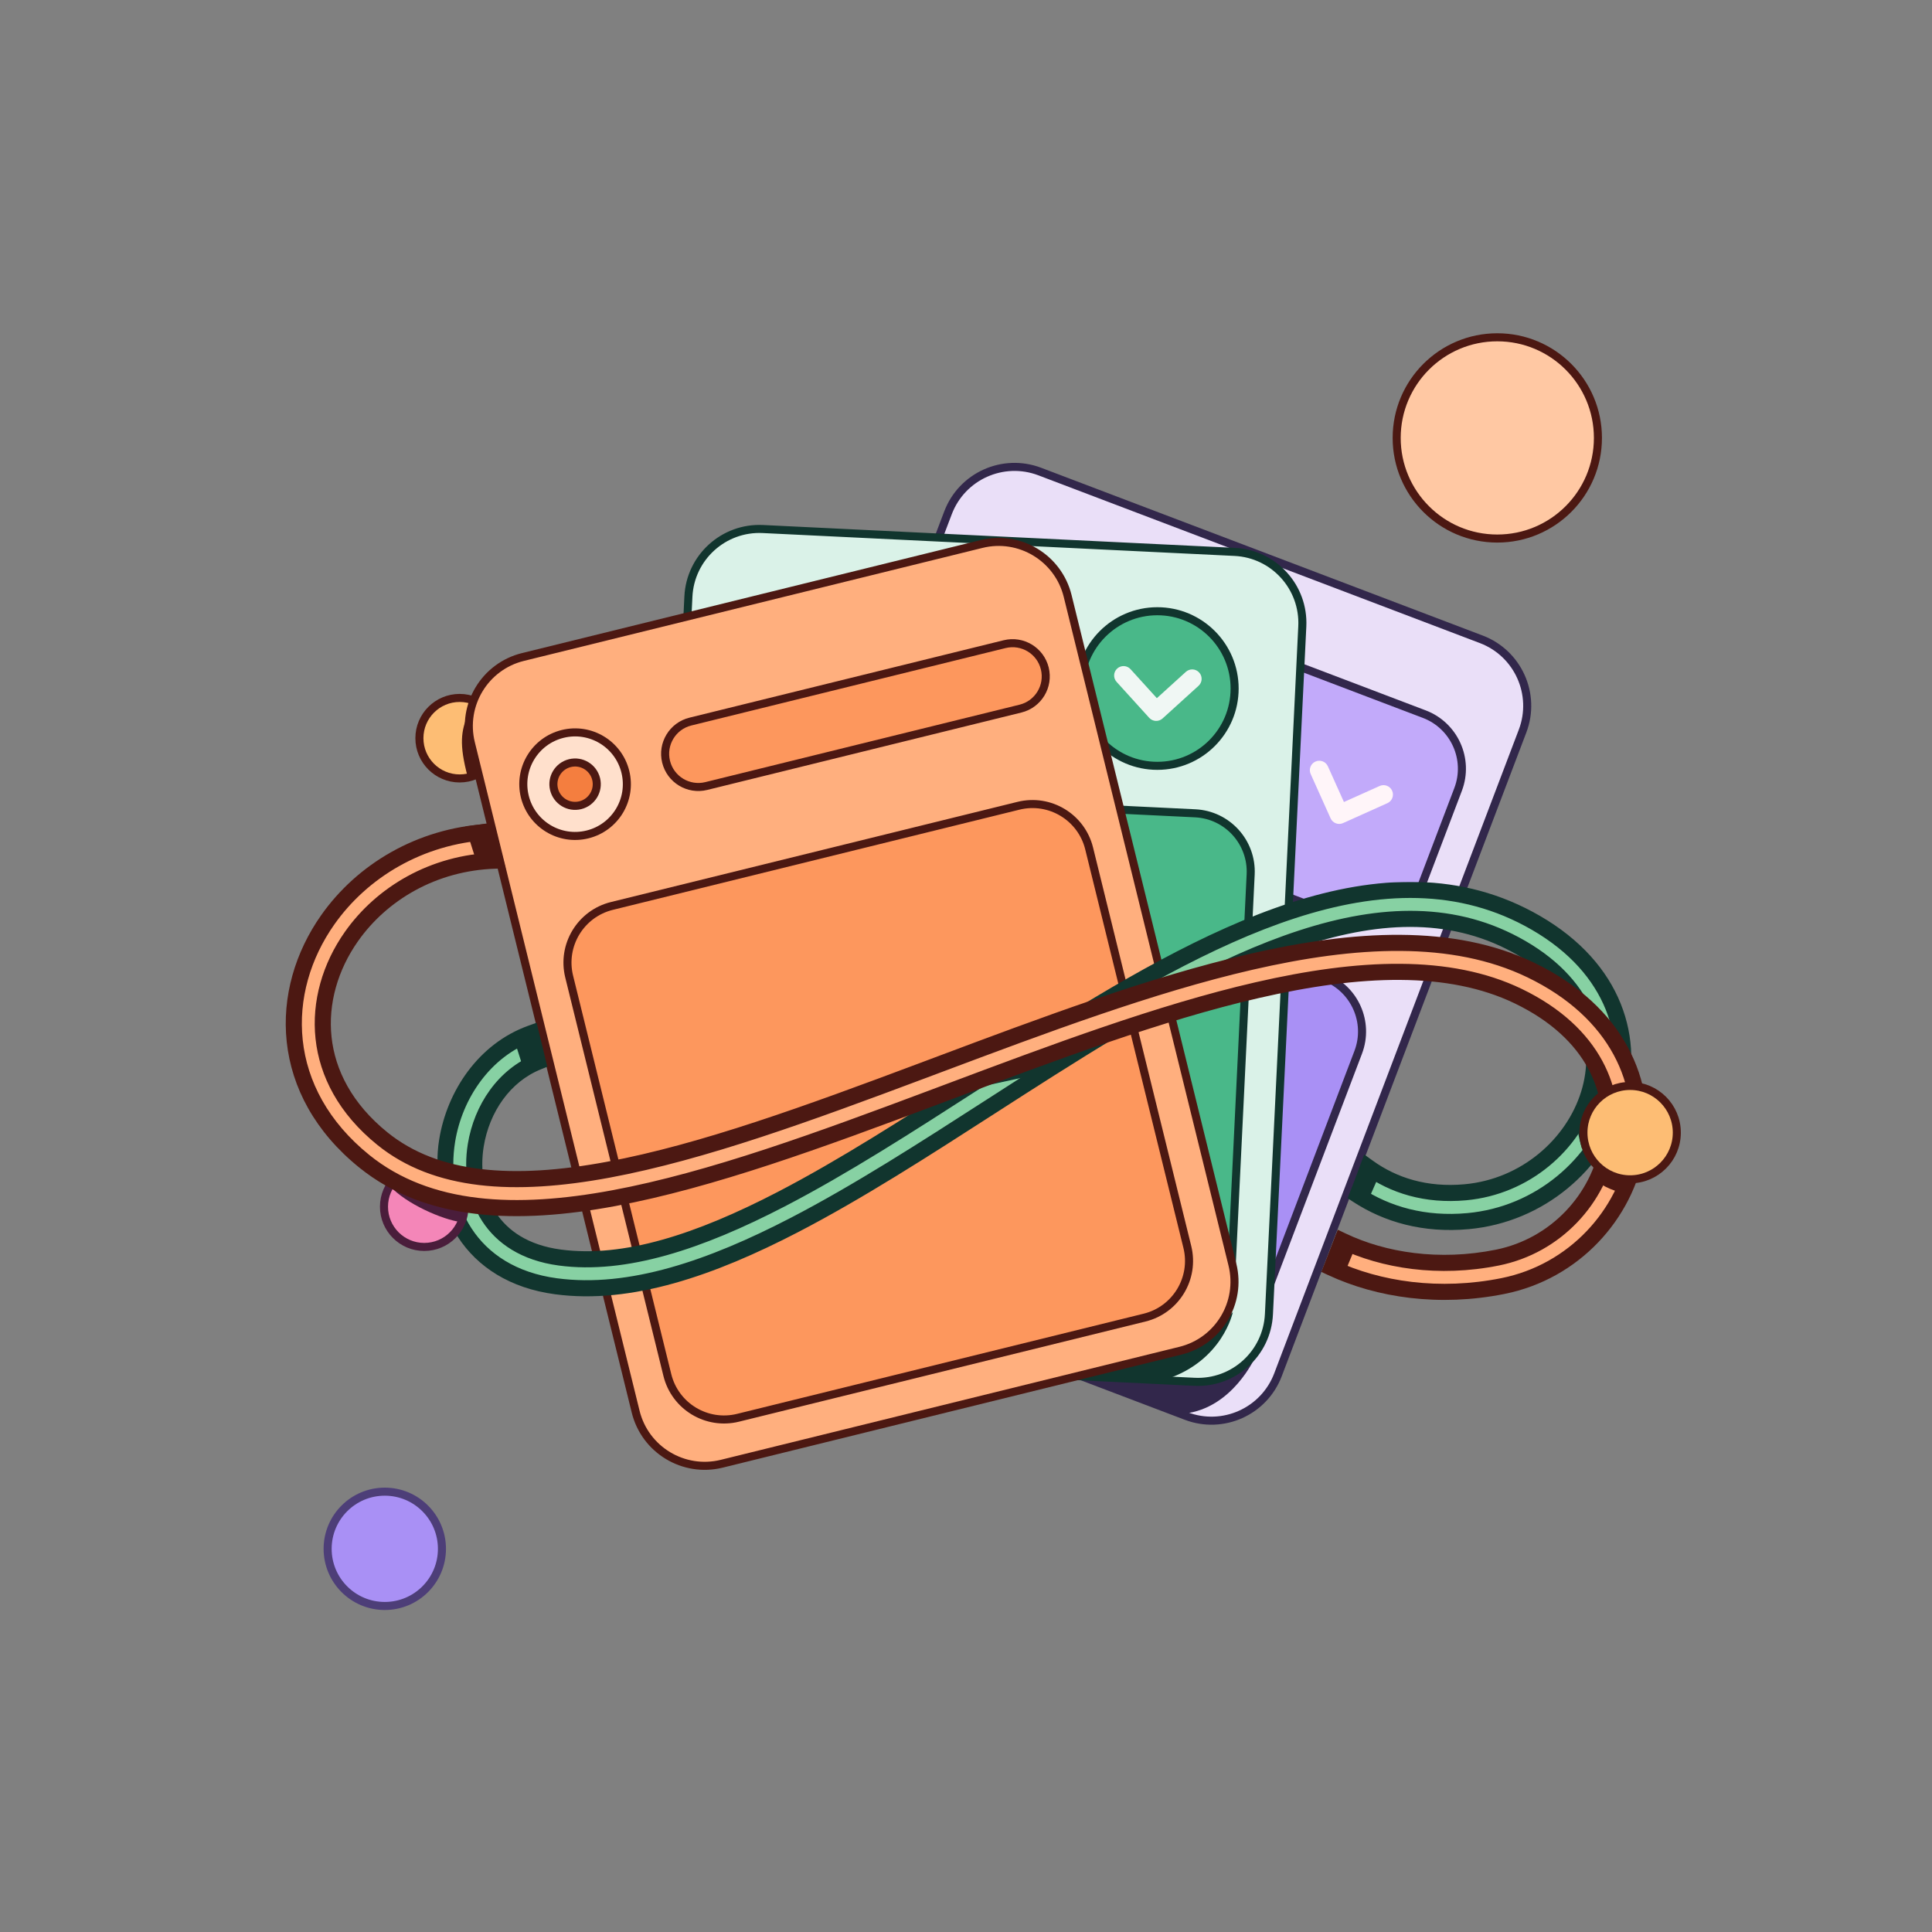 <?xml version="1.0" encoding="utf-8"?>
<svg xmlns="http://www.w3.org/2000/svg" width="1200" height="1200" viewBox="0 0 1200 1200" fill="none">
<rect x="0" y="0" width="1200" height="1200" fill="#808080" stroke="none"/>
<circle cx="285.5" cy="458.5" r="25" fill="#FDBD74" stroke="#4C1812" stroke-width="5"/>
<path d="M290.5 482.5C285 462 286.5 454 290.5 444C290.5 456.8 294.833 473.333 297 480L290.5 482.5Z" fill="#4C1812"/>
<circle cx="930" cy="272" r="62.5" fill="#FFC8A3" stroke="#4C1812" stroke-width="5"/>
<path d="M793.777 853.909C785.11 876.722 759.592 888.187 736.784 879.521L462.531 775.314C439.716 766.648 428.253 741.128 436.919 718.315L588.831 318.503C597.502 295.691 623.02 284.224 645.832 292.894L920.086 397.101C942.892 405.767 954.359 431.285 945.691 454.095L793.777 853.909Z" fill="#EADFF8" stroke="#32274B" stroke-width="5" stroke-miterlimit="10"/>
<path d="M776.987 828.94C769.876 847.663 748.931 857.073 730.213 849.961L487.07 757.577C468.352 750.461 458.94 729.517 466.056 710.798L532.685 535.433C539.803 516.712 560.747 507.301 579.467 514.414L822.602 606.799C841.32 613.914 850.732 634.856 843.62 653.581L776.987 828.94Z" fill="#A990F5" stroke="#32274B" stroke-width="5" stroke-miterlimit="10"/>
<path d="M883.012 549.908C875.896 568.629 854.958 578.039 836.236 570.927L593.097 478.543C574.377 471.431 564.965 450.485 572.083 431.764L594.713 372.189C601.83 353.466 622.773 344.058 641.493 351.172L884.63 443.554C903.348 450.668 912.764 471.612 905.65 490.335L883.012 549.908Z" fill="#C2AAFA" stroke="#32274B" stroke-width="5" stroke-miterlimit="10"/>
<path d="M829.721 511.37C828.32 510.838 827.119 509.77 826.458 508.294L814.09 480.765C812.76 477.813 814.079 474.345 817.031 473.021C819.98 471.692 823.452 473.011 824.773 475.963L834.742 498.145L856.933 488.18C859.877 486.852 863.349 488.171 864.671 491.121C866.003 494.071 864.686 497.541 861.727 498.865L834.199 511.234C832.725 511.902 831.121 511.904 829.721 511.37Z" fill="#FFF5F9"/>
<path d="M607.649 410.993C610.844 402.586 620.249 398.363 628.652 401.557L743.539 445.208C751.947 448.403 756.172 457.808 752.977 466.213C749.781 474.622 740.378 478.847 731.971 475.653L617.082 432.002C608.68 428.806 604.455 419.402 607.649 410.993Z" fill="#FAE1EC"/>
<path d="M679 856.5C679 856.5 719.618 857.751 743.774 857.751C760.619 857.751 779.569 843.011 779.569 843.011C779.569 843.011 765.503 874.841 735.5 878L679 856.5Z" fill="#32274B"/>
<path d="M788.159 816.272C786.977 840.644 766.26 859.447 741.888 858.265L448.847 844.053C424.474 842.869 405.672 822.152 406.856 797.778L427.576 370.576C428.758 346.204 449.475 327.403 473.849 328.587L766.892 342.799C791.263 343.981 810.063 364.698 808.881 389.072L788.159 816.272Z" fill="#DAF2E8" stroke="#11352E" stroke-width="5" stroke-miterlimit="10"/>
<path d="M764.463 797.727C763.493 817.73 746.488 833.161 726.487 832.191L466.693 819.59C446.691 818.621 431.258 801.617 432.23 781.612L444.58 527.021C445.55 507.017 462.553 491.586 482.558 492.558L742.35 505.159C762.352 506.127 777.783 523.132 776.811 543.135L764.463 797.727Z" fill="#49B889" stroke="#11352E" stroke-width="5" stroke-miterlimit="10"/>
<path d="M718.835 475.673C745.351 475.673 766.847 454.177 766.847 427.661C766.847 401.145 745.351 379.649 718.835 379.649C692.319 379.649 670.824 401.145 670.824 427.661C670.824 454.177 692.319 475.673 718.835 475.673Z" fill="#49B889" stroke="#11352E" stroke-width="5" stroke-miterlimit="10"/>
<path d="M717.859 447.775C716.363 447.703 714.892 447.058 713.806 445.861L693.525 423.511C691.347 421.113 691.528 417.408 693.928 415.235C696.318 413.061 700.026 413.24 702.202 415.638L718.546 433.646L736.56 417.302C738.951 415.128 742.662 415.307 744.834 417.705C747.011 420.101 746.83 423.807 744.432 425.979L722.08 446.262C720.881 447.348 719.357 447.847 717.859 447.775Z" fill="#F0F7F4"/>
<path d="M450.166 411.982C450.718 400.614 460.384 391.842 471.755 392.393L622.835 399.721C634.204 400.272 642.975 409.937 642.425 421.308C641.873 432.68 632.209 441.45 620.836 440.899L469.758 433.571C458.385 433.02 449.614 423.355 450.166 411.982Z" fill="#49B889" stroke="#11352E" stroke-width="5" stroke-miterlimit="10"/>
<path d="M765.737 815.001C765.737 815.001 759.564 845.115 724.294 856.697L679.238 854.647L727.977 841.43C727.977 841.43 755.878 831.955 763.247 817.216" fill="#11352E"/>
<path d="M765.478 785.491C771.317 809.182 756.841 833.122 733.15 838.96L448.286 909.153C424.595 914.991 400.651 900.515 394.817 876.822L292.487 461.54C286.649 437.847 301.127 413.907 324.818 408.069L609.682 337.88C633.373 332.04 657.313 346.515 663.151 370.209L765.478 785.491Z" fill="#FFAF7E" stroke="#4C1812" stroke-width="5" stroke-miterlimit="10"/>
<path d="M737.472 774.492C742.264 793.938 730.382 813.587 710.936 818.379L458.394 880.606C438.952 885.398 419.301 873.519 414.506 854.072L353.525 606.584C348.733 587.138 360.618 567.489 380.061 562.699L632.602 500.472C652.047 495.68 671.698 507.56 676.49 527.004L737.472 774.492Z" fill="#FD975D" stroke="#4C1812" stroke-width="5" stroke-miterlimit="10"/>
<path d="M388.419 479.37C392.666 496.615 382.132 514.036 364.891 518.285C347.643 522.534 330.219 512.002 325.97 494.756C321.723 477.515 332.258 460.088 349.506 455.841C366.743 451.591 384.168 462.128 388.419 479.37Z" fill="#FFE0CC" stroke="#4C1812" stroke-width="5" stroke-miterlimit="10"/>
<path d="M370.273 483.84C372.05 491.063 367.635 498.362 360.419 500.141C353.194 501.92 345.9 497.507 344.121 490.287C342.338 483.066 346.755 475.771 353.975 473.99C361.191 472.211 368.49 476.622 370.273 483.84Z" fill="#F47E3F" stroke="#4C1812" stroke-width="5" stroke-miterlimit="10"/>
<path d="M413.722 473.135C410.999 462.082 417.757 450.913 428.804 448.19L623.988 400.095C635.042 397.372 646.213 404.124 648.935 415.179C651.659 426.234 644.905 437.403 633.853 440.124L438.669 488.219C427.618 490.94 416.449 484.19 413.722 473.135Z" fill="#FD975D" stroke="#4C1812" stroke-width="5" stroke-miterlimit="10"/>
<mask id="path-21-outside-1_2493_1246" maskUnits="userSpaceOnUse" x="271.559" y="547.732" width="747" height="258" fill="black">
<rect fill="white" x="271.559" y="547.732" width="747" height="258"/>
<path fill-rule="evenodd" clip-rule="evenodd" d="M843.153 742.266C861.535 754.279 884.602 760.954 911.821 758.462C956.697 754.354 992.184 722.9 1004.01 684.98C1009.96 665.907 1009.96 645.062 1002.01 625.273C994.047 605.456 978.367 587.32 954.011 573.212C907.17 546.08 855.512 548.448 802.962 565.542C750.582 582.581 696.099 614.631 642.529 648.548C630.041 656.455 617.608 664.459 605.246 672.417L605.245 672.418L605.243 672.419C564.199 698.843 523.949 724.755 485.126 744.888C434.491 771.147 388.183 786.505 347.696 781.079C325.795 778.144 311.826 768.253 303.763 755.858C295.562 743.251 292.928 727.195 295.508 711.319C299.216 688.507 313.105 667.977 334.071 659.551L329.767 641.828C300.808 652.271 282.36 680.018 277.742 708.431C274.572 727.93 277.625 748.686 288.674 765.673C299.862 782.872 318.705 795.355 345.305 798.92C391.568 805.119 442.103 787.476 493.413 760.867C533.059 740.306 574.3 713.754 615.488 687.235L615.488 687.235L615.494 687.232L615.5 687.228C627.738 679.348 639.972 671.472 652.158 663.756C705.745 629.828 758.527 598.925 808.53 582.659C858.363 566.449 904.206 565.165 944.989 588.788C966.383 601.18 979.051 616.415 985.305 631.983C991.571 647.579 991.655 664.135 986.826 679.621C977.097 710.817 947.584 737.113 910.18 740.537C885.583 742.789 865.393 736.269 849.715 724.944L846 735L843.153 742.266ZM1013.22 703.902C1013.22 706.225 1011.34 708.107 1009.02 708.107C1006.69 708.107 1004.81 706.225 1004.81 703.902C1004.81 701.58 1006.69 699.697 1009.02 699.697C1011.34 699.697 1013.22 701.58 1013.22 703.902Z"/>
</mask>
<path fill-rule="evenodd" clip-rule="evenodd" d="M843.153 742.266C861.535 754.279 884.602 760.954 911.821 758.462C956.697 754.354 992.184 722.9 1004.01 684.98C1009.96 665.907 1009.96 645.062 1002.01 625.273C994.047 605.456 978.367 587.32 954.011 573.212C907.17 546.08 855.512 548.448 802.962 565.542C750.582 582.581 696.099 614.631 642.529 648.548C630.041 656.455 617.608 664.459 605.246 672.417L605.245 672.418L605.243 672.419C564.199 698.843 523.949 724.755 485.126 744.888C434.491 771.147 388.183 786.505 347.696 781.079C325.795 778.144 311.826 768.253 303.763 755.858C295.562 743.251 292.928 727.195 295.508 711.319C299.216 688.507 313.105 667.977 334.071 659.551L329.767 641.828C300.808 652.271 282.36 680.018 277.742 708.431C274.572 727.93 277.625 748.686 288.674 765.673C299.862 782.872 318.705 795.355 345.305 798.92C391.568 805.119 442.103 787.476 493.413 760.867C533.059 740.306 574.3 713.754 615.488 687.235L615.488 687.235L615.494 687.232L615.5 687.228C627.738 679.348 639.972 671.472 652.158 663.756C705.745 629.828 758.527 598.925 808.53 582.659C858.363 566.449 904.206 565.165 944.989 588.788C966.383 601.18 979.051 616.415 985.305 631.983C991.571 647.579 991.655 664.135 986.826 679.621C977.097 710.817 947.584 737.113 910.18 740.537C885.583 742.789 865.393 736.269 849.715 724.944L846 735L843.153 742.266ZM1013.22 703.902C1013.22 706.225 1011.34 708.107 1009.02 708.107C1006.69 708.107 1004.81 706.225 1004.81 703.902C1004.81 701.58 1006.69 699.697 1009.02 699.697C1011.34 699.697 1013.22 701.58 1013.22 703.902Z" fill="#87D1A3"/>
<path d="M843.153 742.266L838.498 740.442L837.014 744.227L840.418 746.451L843.153 742.266ZM911.821 758.462L911.365 753.483H911.365L911.821 758.462ZM1004.01 684.98L999.237 683.491L1004.01 684.98ZM1002.01 625.273L997.368 627.137V627.137L1002.01 625.273ZM954.011 573.212L951.505 577.539V577.539L954.011 573.212ZM802.962 565.542L804.509 570.297L802.962 565.542ZM642.529 648.548L639.855 644.324V644.324L642.529 648.548ZM605.246 672.417L607.921 676.641L607.937 676.631L607.953 676.621L605.246 672.417ZM605.243 672.419L602.568 668.195L602.552 668.205L602.537 668.215L605.243 672.419ZM485.126 744.888L487.428 749.326L485.126 744.888ZM347.696 781.079L347.031 786.035L347.696 781.079ZM303.763 755.858L307.954 753.132L303.763 755.858ZM295.508 711.319L290.573 710.517L295.508 711.319ZM334.071 659.551L335.935 664.191L339.951 662.577L338.93 658.371L334.071 659.551ZM329.767 641.828L334.626 640.648L333.312 635.235L328.071 637.124L329.767 641.828ZM277.742 708.431L272.806 707.629H272.806L277.742 708.431ZM288.674 765.673L284.483 768.399H284.483L288.674 765.673ZM345.305 798.92L345.969 793.964L345.305 798.92ZM493.413 760.867L495.715 765.305L493.413 760.867ZM615.488 687.235L612.915 682.948L612.848 682.989L612.781 683.031L615.488 687.235ZM615.488 687.235L618.061 691.523L618.134 691.479L618.206 691.432L615.488 687.235ZM615.5 687.228L612.793 683.024L612.782 683.031L615.5 687.228ZM652.158 663.756L649.483 659.532L652.158 663.756ZM808.53 582.659L810.077 587.414L808.53 582.659ZM944.989 588.788L947.495 584.461L944.989 588.788ZM985.305 631.983L980.666 633.847L985.305 631.983ZM986.826 679.621L991.599 681.109V681.109L986.826 679.621ZM910.18 740.537L910.635 745.516L910.18 740.537ZM849.715 724.944L852.643 720.891L847.306 717.036L845.025 723.211L849.715 724.944ZM846 735L850.655 736.824L850.673 736.779L850.69 736.733L846 735ZM840.418 746.451C859.74 759.079 883.931 766.036 912.276 763.441L911.365 753.483C885.273 755.872 863.33 749.479 845.888 738.081L840.418 746.451ZM912.276 763.441C959.229 759.143 996.375 726.256 1008.78 686.468L999.237 683.491C987.993 719.544 954.165 749.565 911.365 753.483L912.276 763.441ZM1008.78 686.468C1015.04 666.399 1015.07 644.364 1006.65 623.409L997.368 627.137C1004.85 645.761 1004.87 665.414 999.237 683.491L1008.78 686.468ZM1006.65 623.409C998.212 602.412 981.695 583.47 956.517 568.885L951.505 577.539C975.039 591.17 989.881 608.501 997.368 627.137L1006.65 623.409ZM956.517 568.885C907.992 540.778 854.718 543.449 801.415 560.787L804.509 570.297C856.306 553.448 906.347 551.382 951.505 577.539L956.517 568.885ZM801.415 560.787C748.375 578.041 693.42 610.409 639.855 644.324L645.204 652.773C698.778 618.853 752.789 587.121 804.509 570.297L801.415 560.787ZM639.855 644.324C627.348 652.242 614.898 660.257 602.54 668.213L607.953 676.621C620.317 668.662 632.734 660.668 645.204 652.773L639.855 644.324ZM602.571 668.193L602.569 668.194L607.92 676.642L607.921 676.641L602.571 668.193ZM602.569 668.194L602.568 668.195L607.919 676.643L607.92 676.642L602.569 668.194ZM602.537 668.215C561.445 694.669 521.399 720.444 482.824 740.449L487.428 749.326C526.498 729.065 566.952 703.016 607.95 676.623L602.537 668.215ZM482.824 740.449C432.376 766.612 387.242 781.334 348.36 776.124L347.031 786.035C389.123 791.676 436.606 775.683 487.428 749.326L482.824 740.449ZM348.36 776.124C327.766 773.364 315.15 764.193 307.954 753.132L299.572 758.584C308.502 772.312 323.824 782.925 347.031 786.035L348.36 776.124ZM307.954 753.132C300.544 741.74 298.027 726.989 300.444 712.121L290.573 710.517C287.829 727.401 290.581 744.762 299.572 758.584L307.954 753.132ZM300.444 712.121C303.931 690.665 316.916 671.834 335.935 664.191L332.207 654.912C309.294 664.12 294.502 686.348 290.573 710.517L300.444 712.121ZM338.93 658.371L334.626 640.648L324.908 643.008L329.212 660.731L338.93 658.371ZM328.071 637.124C297.047 648.313 277.65 677.833 272.806 707.629L282.677 709.233C287.07 682.203 304.57 656.23 331.463 646.531L328.071 637.124ZM272.806 707.629C269.474 728.133 272.642 750.195 284.483 768.399L292.866 762.947C282.608 747.177 279.671 727.727 282.677 709.233L272.806 707.629ZM284.483 768.399C296.539 786.934 316.737 800.136 344.641 803.875L345.969 793.964C320.673 790.574 303.185 778.81 292.866 762.947L284.483 768.399ZM344.641 803.875C392.507 810.29 444.217 792.012 495.715 765.305L491.111 756.428C439.989 782.94 390.628 799.949 345.969 793.964L344.641 803.875ZM495.715 765.305C535.608 744.617 577.053 717.928 618.195 691.439L612.781 683.031C571.546 709.58 530.51 735.996 491.111 756.428L495.715 765.305ZM618.06 691.523L618.061 691.523L612.916 682.948L612.915 682.948L618.06 691.523ZM618.206 691.432L618.212 691.428L612.776 683.035L612.771 683.038L618.206 691.432ZM618.212 691.428L618.217 691.425L612.782 683.031L612.776 683.035L618.212 691.428ZM618.206 691.432C630.448 683.551 642.666 675.684 654.833 667.981L649.483 659.532C637.279 667.259 625.029 675.146 612.793 683.024L618.206 691.432ZM654.833 667.981C708.424 634.049 760.735 603.464 810.077 587.414L806.983 577.905C756.32 594.385 703.065 625.607 649.483 659.532L654.833 667.981ZM810.077 587.414C859.153 571.45 903.381 570.465 942.483 593.114L947.495 584.461C905.03 559.864 857.573 561.449 806.983 577.905L810.077 587.414ZM942.483 593.114C963.054 605.03 974.885 619.458 980.666 633.847L989.945 630.119C983.217 613.371 969.713 597.33 947.495 584.461L942.483 593.114ZM980.666 633.847C986.464 648.279 986.571 663.644 982.053 678.132L991.599 681.109C996.74 664.627 996.678 646.88 989.945 630.119L980.666 633.847ZM982.053 678.132C972.907 707.46 945.054 732.324 909.724 735.558L910.635 745.516C950.115 741.902 981.288 714.174 991.599 681.109L982.053 678.132ZM909.724 735.558C886.333 737.699 867.345 731.511 852.643 720.891L846.787 728.997C863.442 741.028 884.833 747.879 910.635 745.516L909.724 735.558ZM845.025 723.211L841.31 733.267L850.69 736.733L854.405 726.677L845.025 723.211ZM841.344 733.176L838.498 740.442L847.808 744.09L850.655 736.824L841.344 733.176ZM1009.02 713.107C1014.1 713.107 1018.22 708.986 1018.22 703.902H1008.22C1008.22 703.463 1008.58 703.107 1009.02 703.107V713.107ZM999.811 703.902C999.811 708.986 1003.93 713.107 1009.02 713.107V703.107C1009.46 703.107 1009.81 703.463 1009.81 703.902H999.811ZM1009.02 694.697C1003.93 694.697 999.811 698.819 999.811 703.902H1009.81C1009.81 704.341 1009.46 704.697 1009.02 704.697V694.697ZM1018.22 703.902C1018.22 698.819 1014.1 694.697 1009.02 694.697V704.697C1008.58 704.697 1008.22 704.341 1008.22 703.902H1018.22Z" fill="#11352E" mask="url(#path-21-outside-1_2493_1246)"/>
<path d="M655 665L597.5 677.5L679.5 648L655 665Z" fill="#11352E"/>
<path d="M979.5 694L989.5 660.5C994 665.333 1003.2 675.3 1004 676.5C1004.8 677.7 986 707.667 982.5 713C980.497 706.598 979.376 700.006 979.5 694Z" fill="#11352E"/>
<circle cx="263.5" cy="749.5" r="25" fill="#F486B8" stroke="#4A1D3B" stroke-width="5"/>
<path d="M286 759C275 757.5 252.5 748 242 736.5C257.791 743.294 267.033 746.831 288 750C288 753 287 756 286 759Z" fill="#4A1D3B"/>
<mask id="path-27-outside-2_2493_1246" maskUnits="userSpaceOnUse" x="176.479" y="510.75" width="847" height="297" fill="black">
<rect fill="white" x="176.479" y="510.75" width="847" height="297"/>
<path fill-rule="evenodd" clip-rule="evenodd" d="M827.079 787.458C856.326 801.083 894.034 806.698 933.543 798.773C977.825 789.89 1009.68 754.285 1016.62 714.072C1023.7 673.117 1004.86 628.587 950.841 602.522C902.376 579.139 841.441 582.573 776.746 597.477C715.068 611.686 648.211 636.774 582.793 661.323C579.377 662.605 575.965 663.885 572.557 665.163C503.533 691.039 436.578 715.613 377.882 726.521C318.952 737.472 270.869 734.148 237.595 707.294C214.437 688.606 203.308 666.462 200.96 644.666C198.597 622.738 205.054 600.468 218.323 581.642C236.967 555.189 268.917 535.791 307.655 534.562L303.116 516.75C260.536 519.313 224.876 541.099 203.61 571.272C188.11 593.264 180.181 619.842 183.063 646.594C185.959 673.477 199.702 699.845 226.29 721.302C265.926 753.288 320.87 755.424 381.171 744.218C441.704 732.969 510.181 707.77 578.876 682.017C582.146 680.791 585.418 679.564 588.689 678.336C654.494 653.645 720.316 628.948 780.787 615.017C844.469 600.347 900.28 598.113 943.019 618.734C990.39 641.59 1004.48 678.595 998.885 711.008C993.157 744.161 966.732 773.757 930.003 781.124C893.666 788.414 859.427 782.962 833.607 770.635L827.079 787.458Z"/>
</mask>
<path fill-rule="evenodd" clip-rule="evenodd" d="M827.079 787.458C856.326 801.083 894.034 806.698 933.543 798.773C977.825 789.89 1009.68 754.285 1016.62 714.072C1023.7 673.117 1004.86 628.587 950.841 602.522C902.376 579.139 841.441 582.573 776.746 597.477C715.068 611.686 648.211 636.774 582.793 661.323C579.377 662.605 575.965 663.885 572.557 665.163C503.533 691.039 436.578 715.613 377.882 726.521C318.952 737.472 270.869 734.148 237.595 707.294C214.437 688.606 203.308 666.462 200.96 644.666C198.597 622.738 205.054 600.468 218.323 581.642C236.967 555.189 268.917 535.791 307.655 534.562L303.116 516.75C260.536 519.313 224.876 541.099 203.61 571.272C188.11 593.264 180.181 619.842 183.063 646.594C185.959 673.477 199.702 699.845 226.29 721.302C265.926 753.288 320.87 755.424 381.171 744.218C441.704 732.969 510.181 707.77 578.876 682.017C582.146 680.791 585.418 679.564 588.689 678.336C654.494 653.645 720.316 628.948 780.787 615.017C844.469 600.347 900.28 598.113 943.019 618.734C990.39 641.59 1004.48 678.595 998.885 711.008C993.157 744.161 966.732 773.757 930.003 781.124C893.666 788.414 859.427 782.962 833.607 770.635L827.079 787.458Z" fill="#FFAF7E"/>
<path d="M827.079 787.458L822.418 785.649L820.724 790.013L824.968 791.99L827.079 787.458ZM933.543 798.773L934.527 803.675L934.527 803.675L933.543 798.773ZM1016.62 714.072L1021.55 714.923L1021.55 714.923L1016.62 714.072ZM950.841 602.522L953.013 598.019L953.013 598.019L950.841 602.522ZM776.746 597.477L777.869 602.349L777.869 602.349L776.746 597.477ZM582.793 661.323L581.036 656.642L581.036 656.642L582.793 661.323ZM572.557 665.163L570.802 660.481L570.802 660.481L572.557 665.163ZM377.882 726.521L378.795 731.437L378.795 731.437L377.882 726.521ZM237.595 707.294L240.735 703.403L240.735 703.403L237.595 707.294ZM200.96 644.666L205.931 644.13L205.931 644.13L200.96 644.666ZM218.323 581.642L214.236 578.761L214.236 578.761L218.323 581.642ZM307.655 534.562L307.814 539.559L314.038 539.362L312.5 533.327L307.655 534.562ZM303.116 516.75L307.962 515.515L306.941 511.51L302.816 511.759L303.116 516.75ZM203.61 571.272L199.523 568.391L199.523 568.391L203.61 571.272ZM183.063 646.594L188.034 646.058L188.034 646.058L183.063 646.594ZM226.29 721.302L223.15 725.193L223.15 725.193L226.29 721.302ZM381.171 744.218L382.084 749.134L382.084 749.134L381.171 744.218ZM578.876 682.017L577.121 677.335L577.121 677.335L578.876 682.017ZM588.689 678.336L586.933 673.655L586.933 673.655L588.689 678.336ZM780.787 615.017L779.665 610.145L780.787 615.017ZM943.019 618.734L945.192 614.231L945.192 614.231L943.019 618.734ZM998.885 711.008L993.958 710.156L993.958 710.156L998.885 711.008ZM930.003 781.124L930.986 786.027L930.986 786.027L930.003 781.124ZM833.607 770.635L835.761 766.123L830.896 763.801L828.946 768.827L833.607 770.635ZM824.968 791.99C855.194 806.071 893.987 811.807 934.527 803.675L932.56 793.87C894.081 801.589 857.459 796.095 829.19 782.926L824.968 791.99ZM934.527 803.675C980.908 794.371 1014.26 757.096 1021.55 714.923L1011.7 713.221C1005.09 751.474 974.743 785.408 932.56 793.87L934.527 803.675ZM1021.55 714.923C1029.03 671.593 1008.88 624.974 953.013 598.019L948.668 607.026C1000.85 632.2 1018.36 674.642 1011.7 713.221L1021.55 714.923ZM953.013 598.019C902.959 573.869 840.6 577.635 775.624 592.604L777.869 602.349C842.282 587.51 901.794 584.41 948.668 607.026L953.013 598.019ZM775.624 592.604C713.56 606.902 646.376 632.122 581.036 656.642L584.549 666.004C650.046 641.426 716.577 616.469 777.869 602.349L775.624 592.604ZM581.036 656.642C577.62 657.924 574.208 659.204 570.802 660.481L574.312 669.844C577.721 668.567 581.133 667.286 584.549 666.004L581.036 656.642ZM570.802 660.481C501.686 686.391 435.154 710.792 376.968 721.605L378.795 731.437C438.002 720.434 505.38 695.686 574.312 669.844L570.802 660.481ZM376.968 721.605C318.421 732.485 272.243 728.831 240.735 703.403L234.454 711.185C269.495 739.464 319.483 742.459 378.795 731.437L376.968 721.605ZM240.735 703.403C218.531 685.484 208.127 664.514 205.931 644.13L195.988 645.201C198.489 668.41 210.344 691.728 234.454 711.185L240.735 703.403ZM205.931 644.13C203.713 623.542 209.761 602.468 222.41 584.522L214.236 578.761C200.347 598.467 193.482 621.934 195.988 645.201L205.931 644.13ZM222.41 584.522C240.18 559.309 270.698 540.737 307.814 539.559L307.497 529.564C267.137 530.845 233.754 551.069 214.236 578.761L222.41 584.522ZM312.5 533.327L307.962 515.515L298.271 517.984L302.81 535.796L312.5 533.327ZM302.816 511.759C258.678 514.416 221.642 537.009 199.523 568.391L207.697 574.152C228.111 545.189 262.394 524.21 303.417 521.74L302.816 511.759ZM199.523 568.391C183.403 591.262 175.066 619.036 178.092 647.129L188.034 646.058C185.297 620.647 192.816 595.265 207.697 574.152L199.523 568.391ZM178.092 647.129C181.14 675.426 195.61 702.967 223.15 725.193L229.43 717.411C203.795 696.723 190.778 671.528 188.034 646.058L178.092 647.129ZM223.15 725.193C264.553 758.606 321.404 760.41 382.084 749.134L380.257 739.302C320.336 750.437 267.298 747.971 229.43 717.411L223.15 725.193ZM382.084 749.134C443.128 737.79 512.027 712.417 580.631 686.699L577.121 677.335C508.335 703.122 440.28 728.148 380.257 739.302L382.084 749.134ZM580.631 686.699C583.902 685.473 587.174 684.245 590.446 683.017L586.933 673.655C583.661 674.882 580.391 676.11 577.121 677.335L580.631 686.699ZM590.446 683.017C656.332 658.296 721.825 633.732 781.91 619.89L779.665 610.145C718.807 624.165 652.657 648.994 586.933 673.655L590.446 683.017ZM781.91 619.89C845.31 605.284 899.698 603.384 940.846 623.237L945.192 614.231C900.863 592.843 843.627 595.409 779.665 610.145L781.91 619.89ZM940.846 623.237C986.367 645.2 999.148 680.113 993.958 710.156L1003.81 711.859C1009.82 677.076 994.414 637.98 945.192 614.231L940.846 623.237ZM993.958 710.156C988.569 741.348 963.651 769.275 929.019 776.222L930.986 786.027C969.812 778.238 997.745 746.975 1003.81 711.859L993.958 710.156ZM929.019 776.222C893.727 783.302 860.591 777.977 835.761 766.123L831.453 775.148C858.264 787.947 893.604 793.526 930.986 786.027L929.019 776.222ZM828.946 768.827L822.418 785.649L831.74 789.267L838.268 772.444L828.946 768.827Z" fill="#4C1812" mask="url(#path-27-outside-2_2493_1246)"/>
<path d="M842.5 773.019L830 766.5L822 788.5L834 793.5L842.5 773.019Z" fill="#4C1812"/>
<path d="M857.5 728L848.014 720L838 743.5L848.014 749.5L857.5 728Z" fill="#11352E"/>
<path d="M296.5 537L289 513.367L305.615 511L313 540L296.5 537Z" fill="#4C1812"/>
<path d="M325.5 665L318.5 643L332 638L339 661L325.5 665Z" fill="#11352E"/>
<path d="M990 732L992 725C999.361 729.732 1003.4 732.489 1014 733.5L1011 741.5C1005.5 741 994.5 737 990 732Z" fill="#4C1812"/>
<circle cx="1012.5" cy="703.5" r="29" fill="#FDBD74" stroke="#4C1812" stroke-width="5"/>
<circle cx="239" cy="962" r="35.5" fill="#A990F5" stroke="#4D3E78" stroke-width="5"/>
</svg>